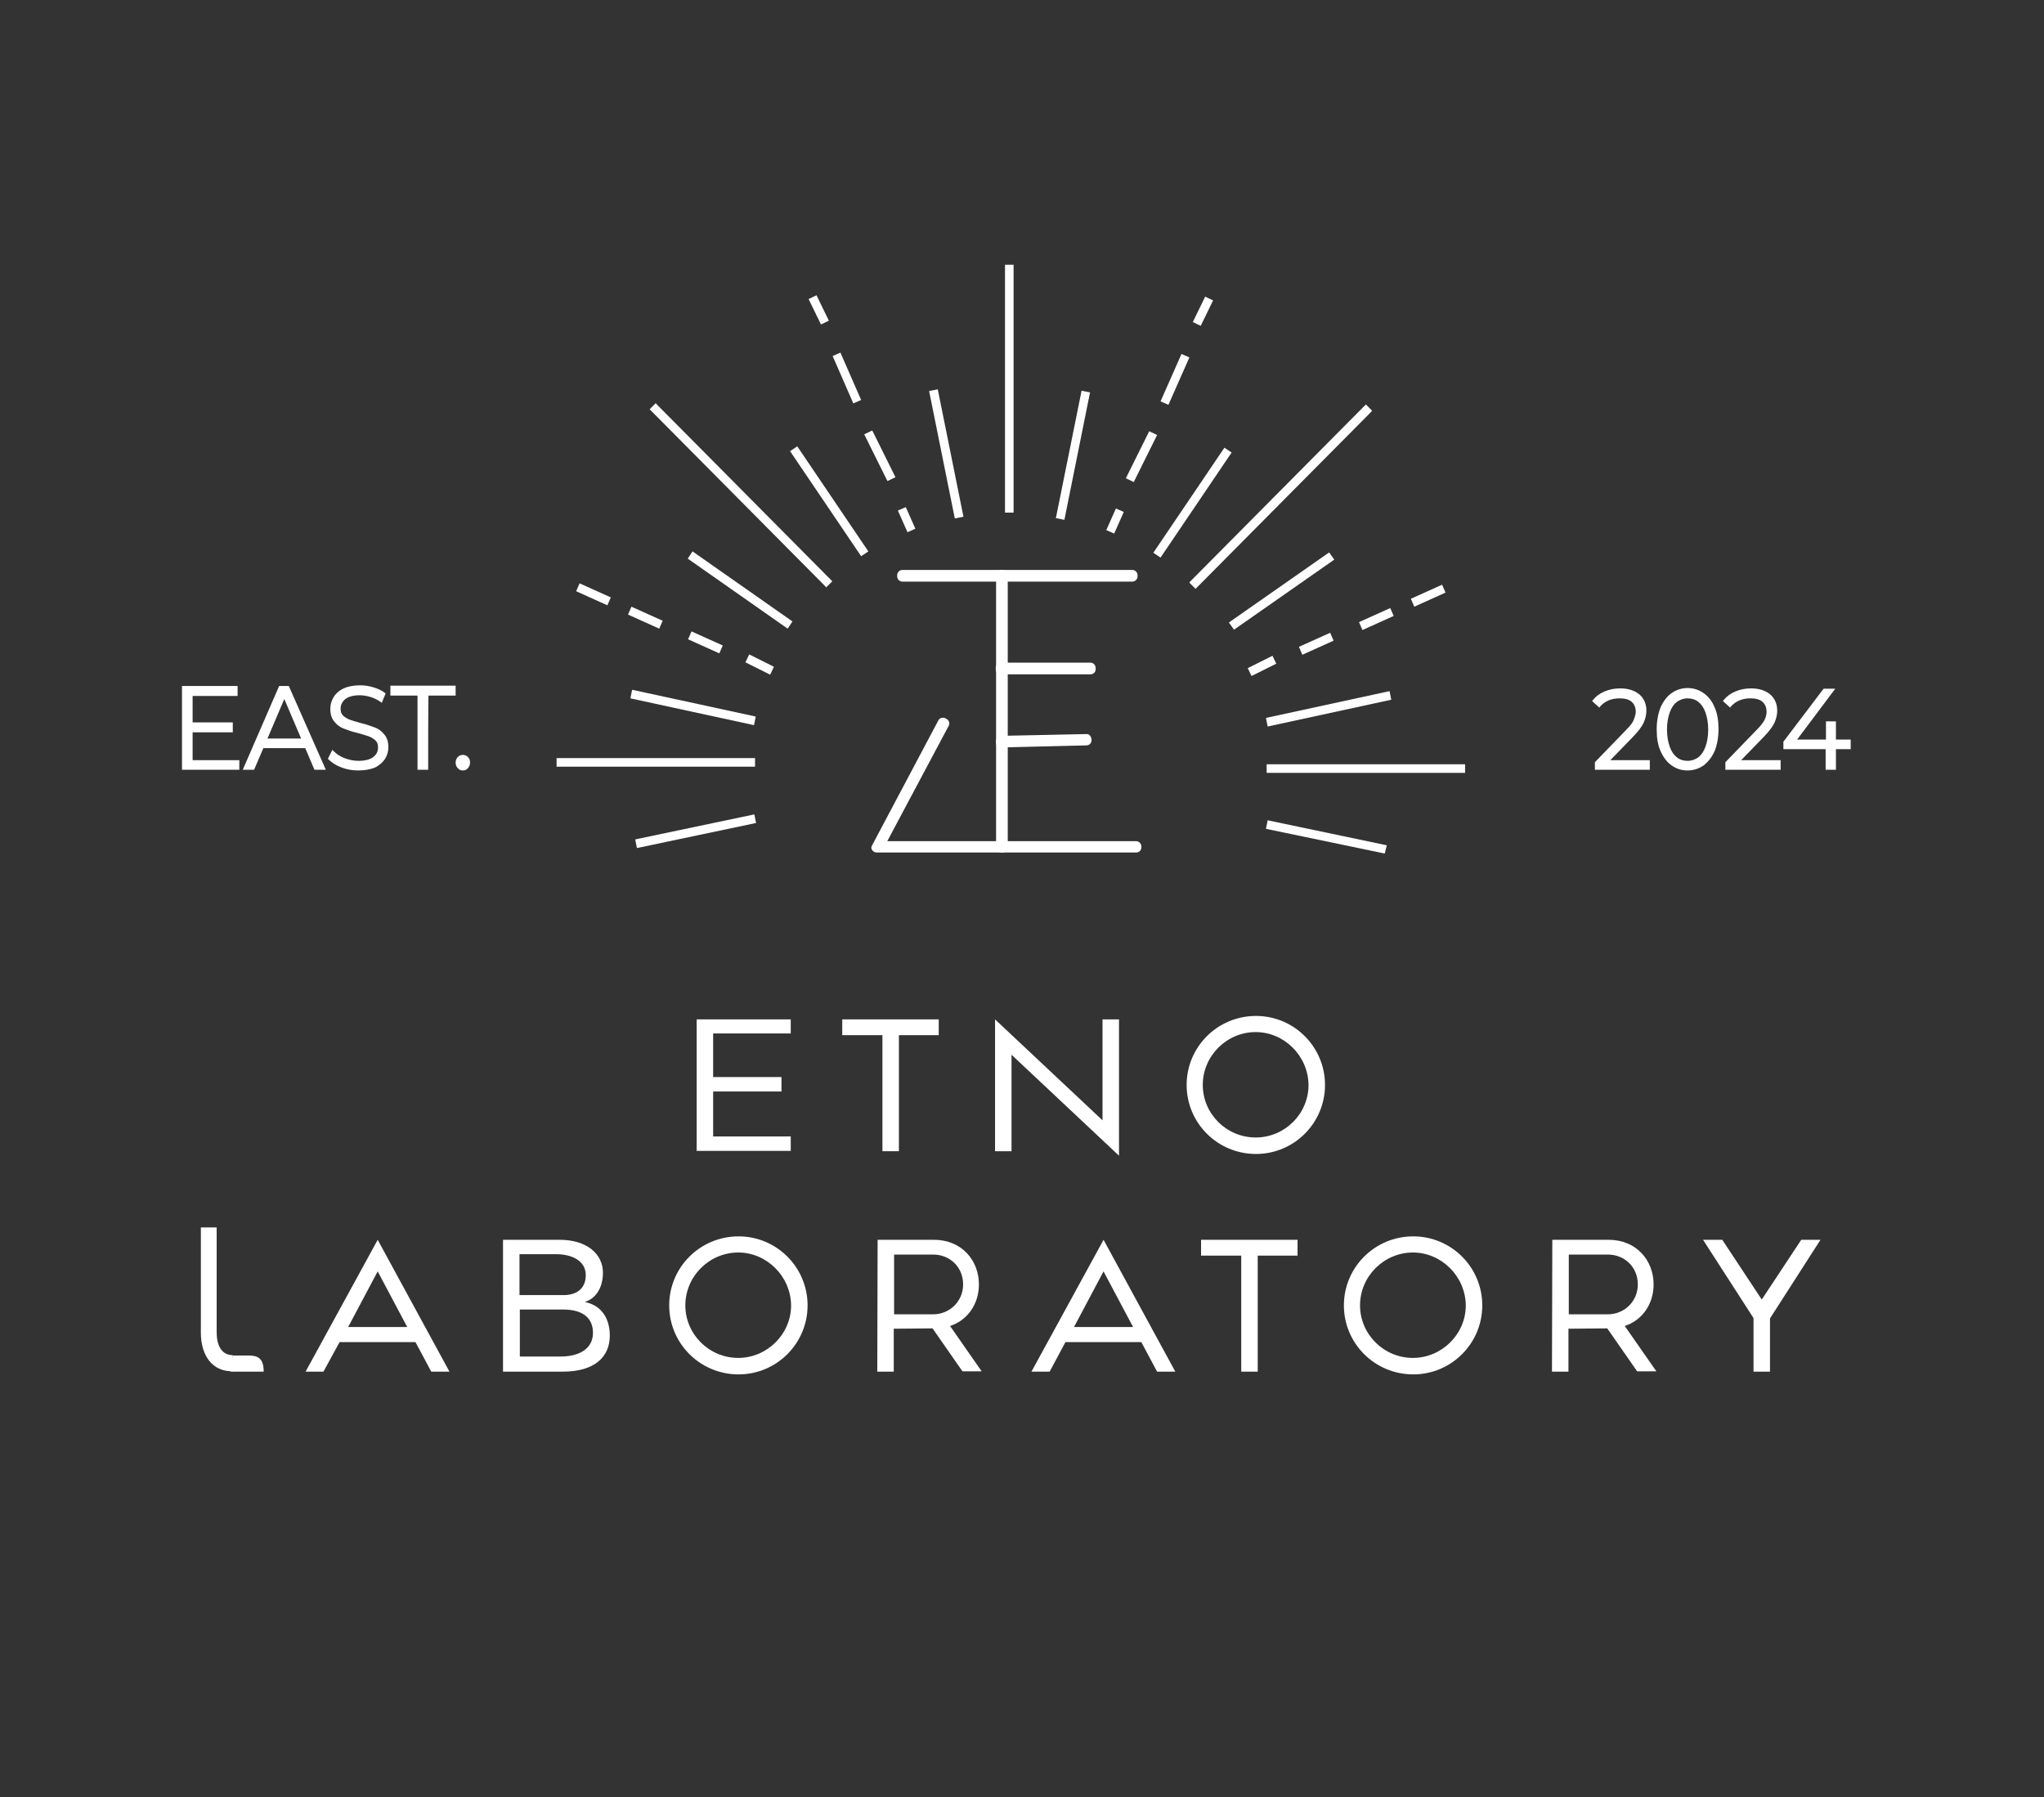 <?xml version="1.0" encoding="utf-8"?>
<!-- Generator: Adobe Illustrator 24.3.0, SVG Export Plug-In . SVG Version: 6.00 Build 0)  -->
<svg version="1.1" id="Слой_1" xmlns="http://www.w3.org/2000/svg" xmlns:xlink="http://www.w3.org/1999/xlink" x="0px" y="0px"
	 viewBox="0 0 595.3 523.5" style="enable-background:new 0 0 595.3 523.5;" xml:space="preserve">
<rect x="0" y="0" width="595.3" height="523.5" fill="#333333" stroke="none"/>
<style type="text/css">
	.st0{display:none;}
	.st1{fill:#FFFFFF;}
</style>
<rect class="st0" width="595.3" height="523.5"/>
<g>
	<g>
		<g>
			<g>
				<g>
					<g>
						<g>
							<path class="st1" d="M69.3,221.7v2.2h-16v-23.7h15.5v2.2H55.7v8.4h11.7v2.1H55.7v8.8H69.3z"/>
							<path class="st1" d="M69.7,224.2H53v-24.4h16.2v2.9H56.1v7.7h11.7v2.9H56.1v8.1h13.6V224.2z M53.7,223.5h15.2v-1.4H55.3v-9.5
								H67v-1.4H55.3V202h13.1v-1.4H53.7V223.5z"/>
						</g>
						<g>
							<path class="st1" d="M89.1,217.6H76.5l-2.7,6.3h-2.5l10.3-23.7H84l10.3,23.7h-2.5L89.1,217.6z M88.2,215.5l-5.4-12.8
								l-5.4,12.8H88.2z"/>
							<path class="st1" d="M94.9,224.2h-3.3l-0.1-0.2l-2.6-6.1H76.7l-2.7,6.3h-3.3l10.6-24.4h2.8l0.1,0.2L94.9,224.2z M92,223.5
								h1.7l-10-23h-1.9l-10,23h1.7l2.7-6.3h13.1l0.1,0.2L92,223.5z M88.8,215.9H76.8l6-14L88.8,215.9z M77.9,215.1h9.8l-4.9-11.5
								L77.9,215.1z"/>
						</g>
						<g>
							<path class="st1" d="M99.4,223.2c-1.5-0.6-2.7-1.3-3.6-2.2l0.9-1.9c0.8,0.9,1.9,1.6,3.3,2.1c1.4,0.5,2.8,0.8,4.2,0.8
								c2,0,3.5-0.4,4.6-1.2s1.5-1.8,1.5-3c0-0.9-0.3-1.7-0.8-2.3c-0.6-0.6-1.2-1-2-1.3c-0.8-0.3-1.9-0.6-3.3-1
								c-1.7-0.4-3.1-0.9-4.1-1.3c-1-0.4-1.9-1.1-2.6-1.9s-1.1-2-1.1-3.5c0-1.2,0.3-2.3,0.9-3.3c0.6-1,1.5-1.8,2.8-2.4
								s2.8-0.9,4.7-0.9c1.3,0,2.6,0.2,3.8,0.6c1.2,0.4,2.3,0.9,3.2,1.5l-0.8,2c-0.9-0.6-2-1.1-3-1.5c-1.1-0.3-2.1-0.5-3.2-0.5
								c-2,0-3.5,0.4-4.5,1.2s-1.5,1.8-1.5,3.1c0,0.9,0.3,1.7,0.8,2.3c0.6,0.6,1.2,1,2.1,1.3c0.8,0.3,1.9,0.6,3.3,1
								c1.7,0.4,3,0.9,4,1.3s1.9,1.1,2.6,1.9c0.7,0.9,1.1,2,1.1,3.4c0,1.2-0.3,2.3-0.9,3.3c-0.6,1-1.6,1.8-2.8,2.3
								c-1.3,0.6-2.8,0.9-4.7,0.9C102.6,224.1,101,223.8,99.4,223.2z"/>
							<path class="st1" d="M104.3,224.4c-1.7,0-3.4-0.3-4.9-0.9l0,0c-1.6-0.6-2.8-1.4-3.7-2.3l-0.2-0.2l1.3-2.6l0.4,0.4
								c0.8,0.8,1.8,1.5,3.1,2s2.7,0.8,4.1,0.8c1.9,0,3.4-0.4,4.3-1.1c0.9-0.7,1.4-1.6,1.4-2.8c0-0.9-0.2-1.5-0.7-2
								c-0.5-0.5-1.2-0.9-1.9-1.2c-0.8-0.3-1.9-0.6-3.3-1c-1.7-0.4-3.1-0.9-4.1-1.3c-1.1-0.4-2-1.1-2.7-2c-0.8-0.9-1.2-2.2-1.2-3.7
								c0-1.3,0.3-2.4,1-3.5c0.6-1,1.6-1.9,2.9-2.5c1.3-0.6,2.9-0.9,4.8-0.9c1.3,0,2.6,0.2,3.9,0.6c1.3,0.4,2.4,0.9,3.3,1.6l0.2,0.2
								l-1.1,2.7l-0.4-0.3c-0.9-0.6-1.9-1.1-2.9-1.4c-1-0.3-2.1-0.5-3.1-0.5c-1.9,0-3.3,0.4-4.2,1.1c-0.9,0.7-1.4,1.7-1.4,2.8
								c0,0.9,0.2,1.5,0.7,2c0.5,0.5,1.2,0.9,1.9,1.2c0.8,0.3,1.9,0.6,3.3,1c1.7,0.4,3,0.9,4.1,1.3c1.1,0.4,2,1.1,2.7,2
								c0.8,0.9,1.2,2.1,1.2,3.7c0,1.3-0.3,2.4-1,3.5c-0.7,1-1.7,1.9-3,2.5C107.8,224.1,106.2,224.4,104.3,224.4z M99.6,222.9
								c1.5,0.6,3.1,0.8,4.7,0.8c1.8,0,3.3-0.3,4.5-0.8c1.2-0.5,2.1-1.3,2.7-2.2c0.6-0.9,0.9-1.9,0.9-3.1c0-1.4-0.3-2.4-1-3.2
								c-0.7-0.8-1.5-1.4-2.5-1.8c-1-0.4-2.3-0.8-4-1.3c-1.4-0.4-2.5-0.7-3.4-1c-0.9-0.3-1.6-0.8-2.2-1.4c-0.6-0.6-0.9-1.5-0.9-2.5
								c0-1.4,0.6-2.5,1.6-3.4c1.1-0.9,2.7-1.3,4.7-1.3c1.1,0,2.2,0.2,3.3,0.5c1,0.3,1.9,0.7,2.8,1.3l0.5-1.3
								c-0.8-0.6-1.8-1-2.9-1.3c-1.2-0.4-2.4-0.6-3.7-0.6c-1.8,0-3.3,0.3-4.5,0.9c-1.2,0.6-2.1,1.3-2.6,2.2c-0.6,0.9-0.8,2-0.8,3.1
								c0,1.4,0.3,2.5,1,3.3c0.7,0.8,1.5,1.4,2.5,1.8c1,0.4,2.3,0.8,4,1.3c1.4,0.4,2.6,0.7,3.4,1c0.8,0.3,1.6,0.8,2.2,1.4
								c0.6,0.6,0.9,1.5,0.9,2.5c0,1.4-0.6,2.5-1.7,3.3c-1.1,0.8-2.7,1.2-4.8,1.2c-1.5,0-2.9-0.3-4.3-0.8c-1.2-0.5-2.2-1.1-3-1.8
								l-0.6,1.3C97.1,221.7,98.2,222.4,99.6,222.9z"/>
						</g>
						<g>
							<path class="st1" d="M122,202.3H114v-2.2h18.3v2.2h-7.9v21.6H122C122,223.9,122,202.3,122,202.3z"/>
							<path class="st1" d="M124.7,224.2h-3.1v-21.6h-7.9v-2.9h19v2.9h-7.9C124.7,202.7,124.7,224.2,124.7,224.2z M122.3,223.5h1.7
								V202h7.9v-1.4h-17.5v1.4h7.9L122.3,223.5L122.3,223.5z"/>
						</g>
						<g>
							<path class="st1" d="M133.6,223.5c-0.3-0.4-0.5-0.8-0.5-1.3s0.2-0.9,0.5-1.3c0.3-0.4,0.7-0.5,1.2-0.5s0.9,0.2,1.2,0.5
								c0.3,0.4,0.5,0.8,0.5,1.3s-0.2,1-0.5,1.3s-0.8,0.5-1.2,0.5C134.4,224.1,134,223.9,133.6,223.5z"/>
							<path class="st1" d="M134.8,224.4c-0.6,0-1.1-0.2-1.5-0.7l0,0c-0.4-0.4-0.6-0.9-0.6-1.6c0-0.6,0.2-1.1,0.6-1.6
								c0.8-0.8,2.1-0.9,3,0c0.4,0.4,0.6,0.9,0.6,1.6s-0.2,1.1-0.6,1.6C135.9,224.2,135.4,224.4,134.8,224.4z M134.8,220.7
								c-0.4,0-0.7,0.1-0.9,0.4c-0.3,0.3-0.4,0.6-0.4,1.1s0.1,0.8,0.4,1.1l0,0c0.5,0.6,1.4,0.6,1.9,0c0.3-0.3,0.4-0.6,0.4-1.1
								c0-0.4-0.1-0.8-0.4-1.1C135.5,220.9,135.2,220.7,134.8,220.7z"/>
						</g>
					</g>
				</g>
				<g>
					<g>
						<g>
							<path class="st1" d="M480.1,221.8v2.1h-15.2v-1.7l9-9.3c1.1-1.2,1.9-2.2,2.3-3.1c0.4-0.9,0.6-1.7,0.6-2.6
								c0-1.4-0.4-2.4-1.3-3.1s-2.1-1.1-3.8-1.1c-2.5,0-4.5,0.9-5.9,2.5l-1.6-1.4c0.9-1,1.9-1.9,3.2-2.4c1.3-0.6,2.8-0.9,4.5-0.9
								c2.2,0,4,0.6,5.3,1.6c1.3,1.1,1.9,2.6,1.9,4.5c0,1.2-0.2,2.3-0.8,3.4s-1.4,2.3-2.8,3.8l-7.4,7.6L480.1,221.8L480.1,221.8z"/>
							<path class="st1" d="M480.5,224.2h-16v-2.2l9.1-9.4c1.1-1.1,1.9-2.1,2.2-2.9s0.6-1.6,0.6-2.4c0-1.2-0.4-2.2-1.2-2.9
								c-0.8-0.7-2-1-3.5-1c-2.4,0-4.3,0.8-5.7,2.4l-0.2,0.3l-2.1-1.9l0.2-0.3c0.9-1.1,2-1.9,3.4-2.5c1.4-0.6,2.9-0.9,4.6-0.9
								c2.3,0,4.1,0.6,5.5,1.7c1.4,1.2,2.1,2.8,2.1,4.8c0,1.2-0.3,2.4-0.8,3.5c-0.5,1.1-1.5,2.4-2.9,3.9l-6.8,7h11.5L480.5,224.2
								L480.5,224.2z M465.2,223.5h14.5v-1.4h-12.5l8-8.2c1.4-1.4,2.3-2.6,2.8-3.6c0.5-1,0.7-2.1,0.7-3.2c0-1.8-0.6-3.2-1.8-4.2
								c-1.2-1-2.9-1.6-5-1.6c-1.6,0-3,0.3-4.3,0.8c-1.1,0.5-2.1,1.2-2.9,2.1l1,1c1.5-1.6,3.5-2.4,6-2.4c1.7,0,3.1,0.4,4,1.2
								c1,0.8,1.5,2,1.5,3.4c0,0.9-0.2,1.8-0.6,2.8c-0.4,0.9-1.2,1.9-2.4,3.1l-8.9,9.2L465.2,223.5L465.2,223.5z"/>
						</g>
						<g>
							<path class="st1" d="M487,222.7c-1.3-0.9-2.3-2.3-3.1-4c-0.7-1.8-1.1-3.8-1.1-6.2s0.4-4.4,1.1-6.2s1.8-3.1,3.1-4
								s2.8-1.4,4.5-1.4s3.2,0.5,4.5,1.4c1.3,0.9,2.3,2.3,3.1,4c0.7,1.8,1.1,3.8,1.1,6.2s-0.4,4.4-1.1,6.2s-1.8,3.1-3.1,4
								s-2.8,1.4-4.5,1.4C489.8,224.1,488.3,223.6,487,222.7z M494.8,220.8c1-0.7,1.7-1.8,2.2-3.2c0.5-1.4,0.8-3.1,0.8-5.1
								s-0.3-3.7-0.8-5.1c-0.5-1.4-1.3-2.5-2.2-3.2c-1-0.7-2.1-1.1-3.3-1.1s-2.4,0.4-3.3,1.1s-1.7,1.8-2.2,3.2
								c-0.5,1.4-0.8,3.1-0.8,5.1s0.3,3.7,0.8,5.1c0.5,1.4,1.3,2.5,2.2,3.2c1,0.7,2.1,1.1,3.3,1.1
								C492.7,221.9,493.8,221.6,494.8,220.8z"/>
							<path class="st1" d="M491.5,224.4c-1.8,0-3.3-0.5-4.7-1.5c-1.4-1-2.4-2.4-3.2-4.2c-0.8-1.8-1.1-3.9-1.1-6.3s0.4-4.5,1.1-6.3
								c0.8-1.8,1.8-3.2,3.2-4.2c1.4-1,3-1.5,4.7-1.5s3.3,0.5,4.7,1.5c1.4,1,2.5,2.4,3.2,4.2c0.8,1.8,1.1,3.9,1.1,6.3
								s-0.4,4.5-1.1,6.3c-0.8,1.8-1.9,3.2-3.2,4.2C494.8,223.9,493.2,224.4,491.5,224.4z M491.5,201.2c-1.6,0-3,0.4-4.3,1.3
								c-1.3,0.9-2.2,2.2-3,3.9c-0.7,1.7-1.1,3.7-1.1,6s0.4,4.4,1.1,6c0.7,1.7,1.7,3,3,3.9c1.2,0.9,2.7,1.3,4.3,1.3
								c1.6,0,3-0.4,4.3-1.3c1.2-0.9,2.2-2.2,3-3.9c0.7-1.7,1.1-3.7,1.1-6s-0.4-4.4-1.1-6c-0.7-1.7-1.7-3-3-3.9
								C494.5,201.7,493,201.2,491.5,201.2z M491.5,222.3c-1.3,0-2.5-0.4-3.6-1.2s-1.8-1.9-2.4-3.4c-0.5-1.4-0.8-3.2-0.8-5.2
								s0.3-3.8,0.8-5.2c0.6-1.5,1.4-2.6,2.4-3.4c1-0.8,2.2-1.2,3.6-1.2s2.5,0.4,3.6,1.2s1.8,1.9,2.4,3.4c0.5,1.4,0.8,3.2,0.8,5.2
								s-0.3,3.8-0.8,5.2c-0.6,1.5-1.4,2.6-2.4,3.4l0,0C494,221.9,492.8,222.3,491.5,222.3z M491.5,203.4c-1.2,0-2.2,0.4-3.1,1
								c-0.9,0.7-1.6,1.7-2.1,3.1c-0.5,1.4-0.8,3-0.8,5c0,1.9,0.3,3.6,0.8,5c0.5,1.4,1.2,2.4,2.1,3.1c0.9,0.7,1.9,1,3.1,1
								s2.2-0.4,3.1-1l0,0c0.9-0.7,1.6-1.7,2.1-3.1c0.5-1.4,0.8-3,0.8-5c0-1.9-0.3-3.6-0.8-5c-0.5-1.4-1.2-2.4-2.1-3.1
								C493.7,203.7,492.6,203.4,491.5,203.4z"/>
						</g>
						<g>
							<path class="st1" d="M518.1,221.8v2.1h-15.2v-1.7l9-9.3c1.1-1.2,1.9-2.2,2.3-3.1c0.4-0.9,0.6-1.7,0.6-2.6
								c0-1.4-0.4-2.4-1.3-3.1s-2.1-1.1-3.8-1.1c-2.5,0-4.5,0.9-5.9,2.5l-1.6-1.4c0.9-1,1.9-1.9,3.2-2.4c1.3-0.6,2.8-0.9,4.5-0.9
								c2.2,0,4,0.6,5.3,1.6c1.3,1.1,1.9,2.6,1.9,4.5c0,1.2-0.2,2.3-0.8,3.4s-1.4,2.3-2.8,3.8l-7.4,7.6L518.1,221.8L518.1,221.8z"/>
							<path class="st1" d="M518.5,224.2h-16v-2.2l9.1-9.4c1.1-1.1,1.9-2.1,2.3-2.9s0.6-1.6,0.6-2.4c0-1.2-0.4-2.2-1.2-2.9
								c-0.8-0.7-2-1-3.5-1c-2.4,0-4.3,0.8-5.7,2.4l-0.2,0.3l-2.1-1.9l0.2-0.3c0.9-1.1,2-1.9,3.4-2.5c1.4-0.6,2.9-0.9,4.6-0.9
								c2.3,0,4.1,0.6,5.5,1.7c1.4,1.2,2.1,2.8,2.1,4.8c0,1.2-0.3,2.4-0.8,3.5c-0.5,1.1-1.5,2.4-2.9,3.9l-6.8,7h11.5V224.2z
								 M503.2,223.5h14.5v-1.4h-12.5l8-8.2c1.3-1.4,2.3-2.6,2.8-3.6c0.5-1,0.7-2.1,0.7-3.2c0-1.8-0.6-3.2-1.8-4.2
								c-1.2-1-2.9-1.6-5-1.6c-1.6,0-3,0.3-4.3,0.8c-1.1,0.5-2.1,1.2-2.9,2.1l1,1c1.5-1.6,3.5-2.4,6-2.4c1.7,0,3.1,0.4,4,1.2
								c1,0.8,1.5,2,1.5,3.4c0,0.9-0.2,1.8-0.6,2.8c-0.4,0.9-1.2,1.9-2.4,3.1l-8.9,9.2V223.5z"/>
						</g>
						<g>
							<path class="st1" d="M538.7,217.9h-4.3v6h-2.2v-6h-12.3v-1.7l11.5-15.1h2.5l-11.1,14.8h9.4v-5.3h2.2v5.3h4.3L538.7,217.9
								L538.7,217.9z"/>
							<path class="st1" d="M534.7,224.2h-3v-6h-12.3v-2.2l0.1-0.1l11.6-15.3h3.4l-11.1,14.8h8.4v-5.3h2.9v5.3h4.3v2.8h-4.3
								L534.7,224.2L534.7,224.2z M532.5,223.5h1.5v-6h4.3v-1.4H534v-5.3h-1.5v5.3H522l11.1-14.8h-1.6l-11.3,14.9v1.2h12.3V223.5z"
								/>
						</g>
					</g>
				</g>
			</g>
			<g>
				<g>
					<g>
						<g>
							
								<rect x="385.3" y="226.4" transform="matrix(0.205 -0.979 0.979 0.205 68.49 571.867)" class="st1" width="1.8" height="34.7"/>
							<path class="st1" d="M403.3,248.6l-34.6-7.2l0.5-2.5l0.4,0.1l34.3,7.2L403.3,248.6z M369.5,240.8l33.2,7l0.2-1.1l-33.2-6.9
								L369.5,240.8z"/>
						</g>
						<g>
							<rect x="369.2" y="223" class="st1" width="57.1" height="1.8"/>
							<path class="st1" d="M426.7,225.1h-57.8v-2.5h57.8V225.1z M369.6,224.4H426v-1.1h-56.4V224.4z"/>
						</g>
						<g>
							
								<rect x="368.9" y="205.6" transform="matrix(0.977 -0.212 0.212 0.977 -34.943 86.539)" class="st1" width="36.1" height="1.8"/>
							<path class="st1" d="M369.2,211.6l-0.5-2.5l36-7.8l0.5,2.5L369.2,211.6z M369.5,209.7l0.2,1.1l34.5-7.5l-0.2-1.1L369.5,209.7
								z"/>
						</g>
						<g>
							
								<rect x="411.3" y="172.6" transform="matrix(0.913 -0.409 0.409 0.913 -34.571 185.196)" class="st1" width="9.2" height="1.8"/>
							<path class="st1" d="M411.9,176.7l-1-2.3l9.1-4.1l1,2.3L411.9,176.7z M411.8,174.7l0.4,1l7.8-3.5l-0.4-1L411.8,174.7z"/>
						</g>
						<g>
							
								<rect x="396.2" y="179.4" transform="matrix(0.913 -0.409 0.409 0.913 -38.691 179.614)" class="st1" width="9.2" height="1.8"/>
							<path class="st1" d="M396.8,183.5l-1-2.3l9.1-4.1l1,2.3L396.8,183.5z M396.7,181.6l0.4,1l7.8-3.5l-0.4-1L396.7,181.6z"/>
						</g>
						<g>
							
								<rect x="378.7" y="186.6" transform="matrix(0.913 -0.409 0.409 0.913 -43.15 173.083)" class="st1" width="9.2" height="1.8"/>
							<path class="st1" d="M379.3,190.7l-1-2.3l9.1-4.1l1,2.3L379.3,190.7z M379.2,188.7l0.4,1l7.8-3.5l-0.4-1L379.2,188.7z"/>
						</g>
						<g>
							
								<rect x="363.9" y="193.1" transform="matrix(0.893 -0.449 0.449 0.893 -47.966 185.816)" class="st1" width="7.4" height="1.8"/>
							<path class="st1" d="M364.5,196.9l-1.1-2.3l7.2-3.6l1.1,2.3L364.5,196.9z M364.3,195l0.5,1l5.9-3l-0.5-1L364.3,195z"/>
						</g>
						<g>
							
								<rect x="355.8" y="171.3" transform="matrix(0.819 -0.574 0.574 0.819 -31.215 245.496)" class="st1" width="34.9" height="1.8"/>
							<path class="st1" d="M359.4,183.4l-1.5-2.1l0.3-0.2l28.9-20.2l1.5,2.1l-0.3,0.2L359.4,183.4z M359,181.6l0.6,0.9l28-19.6
								l-0.6-0.9L359,181.6z"/>
						</g>
					</g>
					<g>
						<g>
							<g>
								
									<rect x="336.9" y="143.8" transform="matrix(0.705 -0.71 0.71 0.705 7.525 307.474)" class="st1" width="72.3" height="1.8"/>
								<path class="st1" d="M348.2,171.5l-1.8-1.8l0.2-0.3l51.2-51.6l1.8,1.8l-0.2,0.3L348.2,171.5z M347.4,169.7l0.8,0.8
									l50.4-50.8l-0.8-0.8L347.4,169.7z"/>
							</g>
							<g>
								
									<rect x="329.2" y="145.5" transform="matrix(0.56 -0.829 0.829 0.56 31.547 352.212)" class="st1" width="36.2" height="1.8"/>
								<path class="st1" d="M338,162.4l-2.1-1.4l0.2-0.3l20.5-30.3l2.1,1.4l-0.2,0.3L338,162.4z M336.9,160.8l0.9,0.6l19.9-29.4
									l-0.9-0.6L336.9,160.8z"/>
							</g>
							<g>
								
									<rect x="346.7" y="89.8" transform="matrix(0.44 -0.898 0.898 0.44 114.701 365.393)" class="st1" width="7.5" height="1.8"/>
								<path class="st1" d="M349.7,94.9l-2.3-1.1l3.6-7.4l2.3,1.1L349.7,94.9z M348.4,93.5l1,0.5l3-6.1l-1-0.5L348.4,93.5z"/>
							</g>
							<g>
								
									<rect x="335" y="109.6" transform="matrix(0.403 -0.915 0.915 0.403 103.153 379.114)" class="st1" width="14.4" height="1.8"/>
								<path class="st1" d="M340.3,117.9l-2.3-1l6.1-13.8l2.3,1L340.3,117.9z M338.9,116.5l1,0.4l5.5-12.5l-1-0.4L338.9,116.5z"/>
							</g>
							<g>
								
									<rect x="325.2" y="132.1" transform="matrix(0.443 -0.896 0.896 0.443 65.841 372.101)" class="st1" width="14.5" height="1.8"/>
								<path class="st1" d="M330.2,140.4l-2.3-1.1l6.8-13.7l2.3,1.1L330.2,140.4z M328.9,139l1,0.5l6.1-12.4l-1-0.5L328.9,139z"/>
							</g>
							<g>
								
									<rect x="321.6" y="150.9" transform="matrix(0.404 -0.915 0.915 0.404 54.639 387.403)" class="st1" width="6.2" height="1.8"/>
								<path class="st1" d="M324.5,155.4l-2.3-1l2.8-6.3l2.3,1L324.5,155.4z M323.1,154l1,0.4l2.2-5l-1-0.4L323.1,154z"/>
							</g>
						</g>
						<g>
							<g>
								
									<rect x="237.5" y="86.6" transform="matrix(0.898 -0.44 0.44 0.898 -15.414 114.138)" class="st1" width="1.8" height="7.5"/>
								<path class="st1" d="M239.1,94.5l-3.6-7.4l2.3-1.1l3.6,7.4L239.1,94.5z M236.4,87.5l3,6.1l1-0.5l-3-6.1L236.4,87.5z"/>
							</g>
							<g>
								
									<rect x="245.7" y="102.9" transform="matrix(0.915 -0.403 0.403 0.915 -23.46 108.639)" class="st1" width="1.8" height="14.4"/>
								<path class="st1" d="M248.5,117.5l-0.1-0.3l-5.9-13.5l2.3-1l0.1,0.3l5.9,13.5L248.5,117.5z M243.4,104.1l5.5,12.5l1-0.4
									l-5.5-12.5L243.4,104.1z"/>
							</g>
							<g>
								
									<rect x="255.4" y="125.4" transform="matrix(0.896 -0.444 0.444 0.896 -32.248 127.453)" class="st1" width="1.8" height="14.5"/>
								<path class="st1" d="M258.5,140.1l-0.2-0.3l-6.6-13.3l2.3-1.1l0.2,0.3l6.6,13.3L258.5,140.1z M252.7,126.7l6.1,12.4l1-0.5
									l-6.1-12.4L252.7,126.7z"/>
							</g>
							<g>
								
									<rect x="263.2" y="148.3" transform="matrix(0.915 -0.404 0.404 0.915 -38.641 119.644)" class="st1" width="1.8" height="6.2"/>
								<path class="st1" d="M264.3,155l-2.8-6.3l2.3-1l2.8,6.3L264.3,155z M262.5,149.1l2.2,5l1-0.4l-2.2-5L262.5,149.1z"/>
							</g>
							<g>
								<g>
									<g>
										
											<rect x="185.2" y="241.3" transform="matrix(0.979 -0.205 0.205 0.979 -45.363 46.691)" class="st1" width="34.7" height="1.8"/>
										<path class="st1" d="M185.5,247l-0.5-2.5l0.4-0.1l34.3-7.2l0.5,2.5L185.5,247z M185.8,245.1l0.2,1.1l33.2-7l-0.2-1.1
											L185.8,245.1z"/>
									</g>
									<g>
										<rect x="162.4" y="221.1" class="st1" width="57.1" height="1.8"/>
										<path class="st1" d="M219.9,223.3h-57.8v-2.5h57.8V223.3z M162.8,222.6h56.4v-1.1h-56.4V222.6z"/>
									</g>
									<g>
										
											<rect x="201" y="188.1" transform="matrix(0.211 -0.977 0.977 0.211 -42.258 359.854)" class="st1" width="1.8" height="36.1"/>
										<path class="st1" d="M219.6,211.2l-36-7.8l0.5-2.5l36,7.8L219.6,211.2z M184.5,202.9l34.6,7.5l0.2-1.1l-34.6-7.5
											L184.5,202.9z"/>
									</g>
									<g>
										
											<rect x="171.9" y="168.4" transform="matrix(0.409 -0.913 0.913 0.409 -55.78 260.026)" class="st1" width="1.8" height="9.2"/>
										<path class="st1" d="M176.9,176.3l-9.1-4.1l1-2.3l9.1,4.1L176.9,176.3z M168.7,171.8l7.8,3.5l0.4-1l-7.8-3.5L168.7,171.8z
											"/>
									</g>
									<g>
										
											<rect x="187" y="175.3" transform="matrix(0.409 -0.913 0.913 0.409 -53.084 277.89)" class="st1" width="1.8" height="9.2"/>
										<path class="st1" d="M192,183.1l-9.1-4.1l1-2.3l9.1,4.1L192,183.1z M183.8,178.7l7.8,3.5l0.4-1l-7.8-3.5L183.8,178.7z"/>
									</g>
									<g>
										
											<rect x="204.5" y="182.5" transform="matrix(0.409 -0.913 0.913 0.409 -49.29 298.096)" class="st1" width="1.8" height="9.2"/>
										<path class="st1" d="M209.5,190.3l-9.1-4.1l1-2.3l9.1,4.1L209.5,190.3z M201.3,185.9l7.8,3.5l0.4-1l-7.8-3.5L201.3,185.9z
											"/>
									</g>
									<g>
										
											<rect x="220.3" y="189.9" transform="matrix(0.449 -0.893 0.893 0.449 -51.091 304.248)" class="st1" width="1.8" height="7.4"/>
										<path class="st1" d="M224.3,196.5l-7.2-3.6l1.1-2.3l7.2,3.6L224.3,196.5z M218,192.6l5.9,3l0.5-1l-5.9-3L218,192.6z"/>
									</g>
									<g>
										
											<rect x="214.6" y="154.4" transform="matrix(0.574 -0.819 0.819 0.574 -48.867 249.667)" class="st1" width="1.8" height="34.9"/>
										<path class="st1" d="M229.4,183.1l-29.1-20.4l1.4-2.1l29.1,20.4L229.4,183.1z M201.2,162.4l28,19.6l0.6-0.9l-28-19.6
											L201.2,162.4z"/>
									</g>
									<g>
										
											<rect x="214.9" y="108.2" transform="matrix(0.71 -0.704 0.704 0.71 -39.023 193.865)" class="st1" width="1.8" height="72.3"/>
										<path class="st1" d="M240.6,171.1l-0.2-0.3l-51.2-51.6l1.8-1.8l0.2,0.3l51.2,51.6L240.6,171.1z M190.2,119.3l50.4,50.8
											l0.8-0.8L191,118.5L190.2,119.3z"/>
									</g>
								</g>
								<g>
									
										<rect x="240.6" y="127.9" transform="matrix(0.829 -0.56 0.56 0.829 -40.356 160.179)" class="st1" width="1.8" height="36.2"/>
									<path class="st1" d="M250.8,162l-0.2-0.3l-20.5-30.3l2.1-1.4l0.2,0.3l20.5,30.3L250.8,162z M231.1,131.6L251,161l0.9-0.6
										L232,131L231.1,131.6z"/>
								</g>
								<g>
									
										<rect x="274.6" y="113.7" transform="matrix(0.98 -0.199 0.199 0.98 -20.783 57.42)" class="st1" width="1.8" height="37"/>
									<path class="st1" d="M278.1,151l-0.1-0.4l-7.4-36.7l2.5-0.5l0.1,0.4l7.4,36.7L278.1,151z M271.4,114.5l7.2,35.6l1.1-0.2
										l-7.2-35.6L271.4,114.5z"/>
								</g>
								<g>
									
										<rect x="294" y="131.7" transform="matrix(0.199 -0.98 0.98 0.199 120.515 412.546)" class="st1" width="37" height="1.8"/>
									<path class="st1" d="M310,151.4l-2.5-0.5l0.1-0.4l7.4-36.7l2.5,0.5l-0.1,0.3L310,151.4z M308.4,150.3l1.1,0.2l7.2-35.6
										l-1.1-0.2L308.4,150.3z"/>
								</g>
								<g>
									<rect x="293" y="77.5" class="st1" width="1.8" height="71.4"/>
									<path class="st1" d="M295.2,149.3h-2.5V77.1h2.5V149.3z M293.4,148.5h1.1V77.8h-1.1V148.5z"/>
								</g>
							</g>
						</g>
					</g>
				</g>
				<g>
					<g>
						<g>
							<path class="st1" d="M330.3,167.5v0.4c0,0.3-0.2,0.5-0.5,0.5h-67c-0.3,0-0.5-0.2-0.5-0.5v-0.4c0-0.3,0.2-0.5,0.5-0.5h67
								C330.1,167,330.3,167.2,330.3,167.5z"/>
							<path class="st1" d="M329.8,168.8h-67c-0.5,0-0.9-0.4-0.9-0.9v-0.4c0-0.5,0.4-0.9,0.9-0.9h67c0.5,0,0.9,0.4,0.9,0.9v0.4
								C330.7,168.4,330.3,168.8,329.8,168.8z M262.9,167.3c-0.1,0-0.1,0.1-0.1,0.1v0.4c0,0.1,0.1,0.1,0.1,0.1h67
								c0.1,0,0.1-0.1,0.1-0.1v-0.4c0-0.1-0.1-0.1-0.1-0.1H262.9z"/>
						</g>
						<g>
							<path class="st1" d="M329.8,169h-67c-0.6,0-1.1-0.5-1.1-1.1v-0.4c0-0.6,0.5-1.1,1.1-1.1h67c0.6,0,1.1,0.5,1.1,1.1v0.4
								C330.9,168.5,330.4,169,329.8,169z M263,167.8h66.8v-0.2H263V167.8z"/>
							<path class="st1" d="M329.8,169.4h-67c-0.8,0-1.5-0.7-1.5-1.5v-0.4c0-0.8,0.7-1.5,1.5-1.5h67c0.8,0,1.5,0.7,1.5,1.5v0.4
								C331.3,168.7,330.6,169.4,329.8,169.4z M262.9,166.7c-0.4,0-0.8,0.3-0.8,0.8v0.4c0,0.4,0.3,0.8,0.8,0.8h67
								c0.4,0,0.8-0.3,0.8-0.8v-0.4c0-0.4-0.3-0.8-0.8-0.8H262.9z M330.1,168.1h-67.5v-0.9h67.5V168.1z"/>
						</g>
					</g>
					<g>
						<g>
							<path class="st1" d="M331.4,246.4v0.4c0,0.3-0.2,0.5-0.5,0.5h-75.6c-0.4,0-0.6-0.4-0.4-0.8l19.3-36.4
								c0.1-0.2,0.4-0.3,0.7-0.2l0.4,0.2c0.2,0.1,0.3,0.4,0.2,0.7l-18.2,34.3c-0.2,0.3,0.1,0.8,0.5,0.8h73.2
								C331.2,245.9,331.4,246.1,331.4,246.4z"/>
							<path class="st1" d="M330.9,247.7h-75.6c-0.3,0-0.6-0.2-0.8-0.4c-0.2-0.3-0.2-0.6,0-0.9l19.3-36.4c0.2-0.4,0.8-0.6,1.2-0.4
								l0.4,0.2c0.4,0.2,0.6,0.8,0.4,1.2l-18.2,34.3c0,0.1,0,0.1,0,0.1c0,0,0,0.1,0.1,0.1h73.2c0.5,0,0.9,0.4,0.9,0.9v0.4
								C331.8,247.3,331.4,247.7,330.9,247.7z M274.6,210.3c-0.1,0-0.1,0-0.1,0.1l-19.3,36.4c0,0.1,0,0.1,0,0.1c0,0,0.1,0.1,0.1,0.1
								h75.6c0.1,0,0.1-0.1,0.1-0.1v-0.4c0-0.1-0.1-0.1-0.1-0.1h-73.2c-0.3,0-0.6-0.2-0.8-0.4c-0.2-0.3-0.2-0.6,0-0.9l18.2-34.3
								c0-0.1,0-0.2-0.1-0.2L274.6,210.3C274.7,210.3,274.7,210.3,274.6,210.3z"/>
						</g>
						<g>
							<path class="st1" d="M330.9,247.9h-75.6c-0.4,0-0.8-0.2-0.9-0.5s-0.2-0.8,0-1.1l19.3-36.4c0.1-0.3,0.4-0.5,0.7-0.5
								c0.3-0.1,0.6-0.1,0.9,0.1l0.4,0.2c0.5,0.3,0.8,1,0.5,1.5l-18.1,34.2h73.1c0.6,0,1.1,0.5,1.1,1.1v0.4
								C332,247.4,331.5,247.9,330.9,247.9z M255.5,246.7h75.4v-0.2h-73.1c-0.4,0-0.8-0.2-1-0.5s-0.2-0.8,0-1.1l18.2-34.2l-0.2-0.1
								L255.5,246.7z"/>
							<path class="st1" d="M330.9,248.3h-75.6c-0.5,0-1-0.3-1.3-0.7c-0.3-0.4-0.3-1,0-1.4l19.3-36.4c0.2-0.4,0.5-0.6,0.9-0.7
								s0.8-0.1,1.1,0.1l0.4,0.2c0.7,0.4,1,1.3,0.6,2l-17.9,33.6h72.5c0.8,0,1.5,0.7,1.5,1.5v0.4
								C332.4,247.6,331.8,248.3,330.9,248.3z M274.6,209.7c-0.1,0-0.1,0-0.2,0c-0.2,0.1-0.4,0.2-0.5,0.4l-19.3,36.4
								c-0.1,0.2-0.1,0.5,0,0.7c0.1,0.2,0.4,0.4,0.6,0.4h75.6c0.4,0,0.8-0.3,0.8-0.8v-0.4c0-0.4-0.3-0.8-0.8-0.8h-73.7l18.4-34.7
								c0.2-0.4,0-0.8-0.3-1l-0.4-0.2C274.9,209.7,274.8,209.7,274.6,209.7z M331.2,247.1h-76.3l19.6-37l0.8,0.4l-0.2,0.3L257,245
								c-0.1,0.2-0.1,0.5,0,0.7c0.1,0.2,0.4,0.4,0.6,0.4h73.5L331.2,247.1L331.2,247.1z M256.1,246.4h0.5c-0.1-0.1-0.1-0.1-0.2-0.2
								c0-0.1-0.1-0.1-0.1-0.2L256.1,246.4z"/>
						</g>
					</g>
					<g>
						<g>
							<path class="st1" d="M292.5,167.5v79.3c0,0.3-0.2,0.5-0.5,0.5h-0.4c-0.3,0-0.5-0.2-0.5-0.5v-79.3c0-0.3,0.2-0.5,0.5-0.5h0.4
								C292.2,167,292.5,167.2,292.5,167.5z"/>
							<path class="st1" d="M292,247.7h-0.4c-0.5,0-0.9-0.4-0.9-0.9v-79.3c0-0.5,0.4-0.9,0.9-0.9h0.4c0.5,0,0.9,0.4,0.9,0.9v79.3
								C292.8,247.3,292.4,247.7,292,247.7z M291.5,167.3c-0.1,0-0.1,0.1-0.1,0.1v79.3c0,0.1,0.1,0.1,0.1,0.1h0.4
								c0.1,0,0.1-0.1,0.1-0.1v-79.3c0-0.1-0.1-0.1-0.1-0.1H291.5z"/>
						</g>
						<g>
							<path class="st1" d="M292,247.9h-0.4c-0.6,0-1.1-0.5-1.1-1.1v-79.3c0-0.6,0.5-1.1,1.1-1.1h0.4c0.6,0,1.1,0.5,1.1,1.1v79.3
								C293.1,247.4,292.6,247.9,292,247.9z M291.6,246.7h0.2v-79.2h-0.2V246.7z"/>
							<path class="st1" d="M292,248.3h-0.4c-0.8,0-1.5-0.7-1.5-1.5v-79.3c0-0.8,0.7-1.5,1.5-1.5h0.4c0.8,0,1.5,0.7,1.5,1.5v79.3
								C293.4,247.6,292.8,248.3,292,248.3z M291.5,166.7c-0.4,0-0.8,0.3-0.8,0.8v79.3c0,0.4,0.3,0.8,0.8,0.8h0.4
								c0.4,0,0.8-0.3,0.8-0.8v-79.3c0-0.4-0.3-0.8-0.8-0.8H291.5z M292.2,247.1h-0.9v-79.9h0.9V247.1z"/>
						</g>
					</g>
					<g>
						<g>
							<path class="st1" d="M318.1,194.6v0.4c0,0.3-0.2,0.5-0.5,0.5h-26.1c-0.3,0-0.5-0.2-0.5-0.5v-0.4c0-0.3,0.2-0.5,0.5-0.5h26.1
								C317.9,194,318.1,194.3,318.1,194.6z"/>
							<path class="st1" d="M317.6,195.8h-26.1c-0.5,0-0.9-0.4-0.9-0.9v-0.4c0-0.5,0.4-0.9,0.9-0.9h26.1c0.5,0,0.9,0.4,0.9,0.9v0.4
								C318.5,195.4,318.1,195.8,317.6,195.8z M291.5,194.4c-0.1,0-0.1,0.1-0.1,0.1v0.4c0,0.1,0.1,0.1,0.1,0.1h26.1
								c0.1,0,0.1-0.1,0.1-0.1v-0.4c0-0.1-0.1-0.1-0.1-0.1H291.5z"/>
						</g>
						<g>
							<path class="st1" d="M317.6,196.1h-26.1c-0.6,0-1.1-0.5-1.1-1.1v-0.4c0-0.6,0.5-1.1,1.1-1.1h26.1c0.6,0,1.1,0.5,1.1,1.1v0.4
								C318.7,195.6,318.2,196.1,317.6,196.1z M291.6,194.9h25.9v-0.2h-25.9V194.9z"/>
							<path class="st1" d="M317.6,196.4h-26.1c-0.8,0-1.5-0.7-1.5-1.5v-0.4c0-0.8,0.7-1.5,1.5-1.5h26.1c0.8,0,1.5,0.7,1.5,1.5v0.4
								C319.1,195.8,318.4,196.4,317.6,196.4z M291.5,193.8c-0.4,0-0.8,0.3-0.8,0.8v0.4c0,0.4,0.3,0.8,0.8,0.8h26.1
								c0.4,0,0.8-0.3,0.8-0.8v-0.4c0-0.4-0.3-0.8-0.8-0.8H291.5z M317.9,195.2h-26.6v-0.9h26.6V195.2z"/>
						</g>
					</g>
					<g>
						<g>
							<path class="st1" d="M317,215.7c0,0.3-0.2,0.5-0.5,0.5l-24,0.5l-0.9,0c-0.3,0-0.5-0.2-0.5-0.5v-0.4c0-0.3,0.2-0.5,0.5-0.5
								l0.9,0l24-0.5c0.3,0,0.5,0.2,0.5,0.5L317,215.7z"/>
							<path class="st1" d="M291.5,217.1c-0.2,0-0.5-0.1-0.6-0.2c-0.2-0.2-0.3-0.4-0.3-0.6v-0.4c0-0.5,0.4-0.9,0.9-0.9l0.9,0l24-0.5
								c0,0,0,0,0,0c0.2,0,0.4,0.1,0.6,0.2c0.2,0.2,0.3,0.4,0.3,0.6l0,0.4c0,0.5-0.4,0.9-0.9,0.9L291.5,217.1
								C291.6,217.1,291.5,217.1,291.5,217.1z M316.5,215.2L316.5,215.2l-25,0.5c-0.1,0-0.1,0.1-0.1,0.1v0.4c0,0.1,0,0.1,0,0.1
								c0,0,0,0,0.1,0l0,0l0.9,0l24-0.5c0.1,0,0.1-0.1,0.1-0.1l0-0.4C316.6,215.2,316.6,215.2,316.5,215.2z"/>
						</g>
						<g>
							<path class="st1" d="M291.5,217.4c-0.3,0-0.6-0.1-0.8-0.3c-0.2-0.2-0.3-0.5-0.3-0.8v-0.4c0-0.6,0.5-1.1,1.1-1.1l0.9,0l24-0.5
								c0.3,0,0.6,0.1,0.8,0.3s0.3,0.5,0.3,0.8l0,0.4c0,0.6-0.5,1.1-1.1,1.1L291.5,217.4C291.6,217.4,291.5,217.4,291.5,217.4z
								 M291.6,215.9v0.2l0.8,0l24-0.5v-0.2L291.6,215.9z M316.4,215.7L316.4,215.7L316.4,215.7z"/>
							<path class="st1" d="M291.6,217.7L291.6,217.7c-0.4,0-0.8-0.1-1.1-0.4c-0.3-0.3-0.4-0.6-0.4-1.1v-0.4c0-0.8,0.6-1.5,1.4-1.5
								l0.9,0l24-0.5c0,0,0,0,0,0c0.4,0,0.8,0.1,1,0.4c0.3,0.3,0.4,0.6,0.5,1l0,0.4c0,0.8-0.6,1.5-1.5,1.5L291.6,217.7z
								 M316.5,214.6C316.5,214.6,316.5,214.6,316.5,214.6l-25,0.5c-0.4,0-0.7,0.4-0.7,0.8v0.4c0,0.2,0.1,0.4,0.2,0.5
								c0.1,0.1,0.3,0.2,0.5,0.2h0l25-0.5c0.4,0,0.8-0.4,0.7-0.8l0-0.4c0-0.2-0.1-0.4-0.2-0.5C316.9,214.6,316.7,214.6,316.5,214.6z
								 M291.3,216.5v-0.9l0.4,0l25.1-0.5l0,0.9l-0.4,0L291.3,216.5z"/>
						</g>
					</g>
				</g>
			</g>
		</g>
		<g>
			<g>
				<path class="st1" d="M202.9,296.9h27.4v4.1h-22.6v12.7h19.9v4.2h-19.9v13.1h22.6v4.2h-27.4V296.9z"/>
				<path class="st1" d="M256.9,301.5h-11.6v-4.6h28.1v4.6h-11.6v33.8h-4.8V301.5z"/>
				<path class="st1" d="M294.6,307.2v28.1h-4.8v-38.4l31.3,29.4v-29.4h4.8v39.7L294.6,307.2z"/>
				<path class="st1" d="M345.6,316c0-11.1,9-20.1,20.2-20.1c11.1,0,20.1,9,20.1,20.1s-9,20.1-20.1,20.1
					C354.6,336.1,345.6,327.1,345.6,316z M381.1,316c-0.1-8.5-7.1-15.4-15.4-15.4c-8.4,0-15.4,6.9-15.4,15.4
					c0,8.4,6.9,15.3,15.4,15.3C374.2,331.3,381.1,324.4,381.1,316z"/>
			</g>
			<g>
				<path class="st1" d="M121,390.9H98.9l-4.7,8.6H89l21-38.4l20.9,38.4h-5.3L121,390.9z M118.6,386.5l-8.6-16.2l-8.6,16.2H118.6z"
					/>
				<path class="st1" d="M146.6,361.1H163c7.9,0,12.6,4.1,12.6,9.6c0,4.5-2.2,7.6-5.3,8.5c5.3,1.1,7.3,5.3,7.3,9.8
					c0,6.2-4.4,10.5-13.7,10.5h-17.4V361.1z M164.2,377.2c3.5,0,6.4-1.7,6.4-5.8c0-4.4-4.4-6.1-8.5-6.1h-10.8v11.9L164.2,377.2
					L164.2,377.2z M163.2,395.1c5.7,0,9.5-2.4,9.5-6.9c0-3.8-2.3-6.8-8.8-6.8h-12.5v13.7H163.2z"/>
				<path class="st1" d="M194.9,380.2c0-11.1,9-20.1,20.2-20.1c11.1,0,20.1,9,20.1,20.1s-9,20.1-20.1,20.1
					C203.9,400.3,194.9,391.3,194.9,380.2z M230.4,380.2c-0.1-8.5-7.1-15.4-15.4-15.4c-8.4,0-15.4,6.9-15.4,15.4
					c0,8.4,6.9,15.3,15.4,15.3C223.4,395.5,230.4,388.6,230.4,380.2z"/>
				<path class="st1" d="M255.6,361.1h16.4c8.1,0,13.1,6,13.1,13c0,5.6-3.2,10.4-8.4,12.1l9.2,13.2h-5.6l-8.7-12.5l-11.3,0.1v12.5
					h-4.8L255.6,361.1L255.6,361.1z M260.4,382.8h11.4c4.7,0,8.7-3.7,8.7-8.7c0-5.2-4-8.7-8.7-8.7h-11.4V382.8z"/>
				<path class="st1" d="M332.4,390.9h-22.1l-4.6,8.6h-5.3l21-38.4l20.9,38.4H337L332.4,390.9z M330,386.5l-8.6-16.2l-8.6,16.2H330z
					"/>
				<path class="st1" d="M361.4,365.7h-11.6v-4.6h28.1v4.6h-11.6v33.8h-4.8V365.7z"/>
				<path class="st1" d="M391.4,380.2c0-11.1,9-20.1,20.2-20.1c11.1,0,20.1,9,20.1,20.1s-9,20.1-20.1,20.1
					C400.4,400.3,391.4,391.3,391.4,380.2z M426.9,380.2c-0.1-8.5-7.1-15.4-15.4-15.4c-8.4,0-15.4,6.9-15.4,15.4
					c0,8.4,6.9,15.3,15.4,15.3C419.9,395.5,426.9,388.6,426.9,380.2z"/>
				<path class="st1" d="M452.1,361.1h16.4c8.1,0,13.1,6,13.1,13c0,5.6-3.2,10.4-8.4,12.1l9.2,13.2h-5.6l-8.7-12.5l-11.3,0.1v12.5
					h-4.8L452.1,361.1L452.1,361.1z M456.9,382.8h11.4c4.7,0,8.7-3.7,8.7-8.7c0-5.2-4-8.7-8.7-8.7h-11.4V382.8z"/>
				<path class="st1" d="M510.7,383.9L496,361.1h5.6l11.5,17.4l11.5-17.4h5.6L515.5,384v15.5h-4.8L510.7,383.9L510.7,383.9z"/>
				<g>
					<path class="st1" d="M58.5,388.1v-30.6h4.6V388c0,3.8,1.4,6.7,4.7,6.7v4.7C61.8,399.5,58.5,394.8,58.5,388.1z"/>
					<path class="st1" d="M76.8,399.5h-9.6l0.6-4.7h4.3C74.7,394.8,76.8,395.2,76.8,399.5z"/>
				</g>
			</g>
		</g>
	</g>
</g>
</svg>
